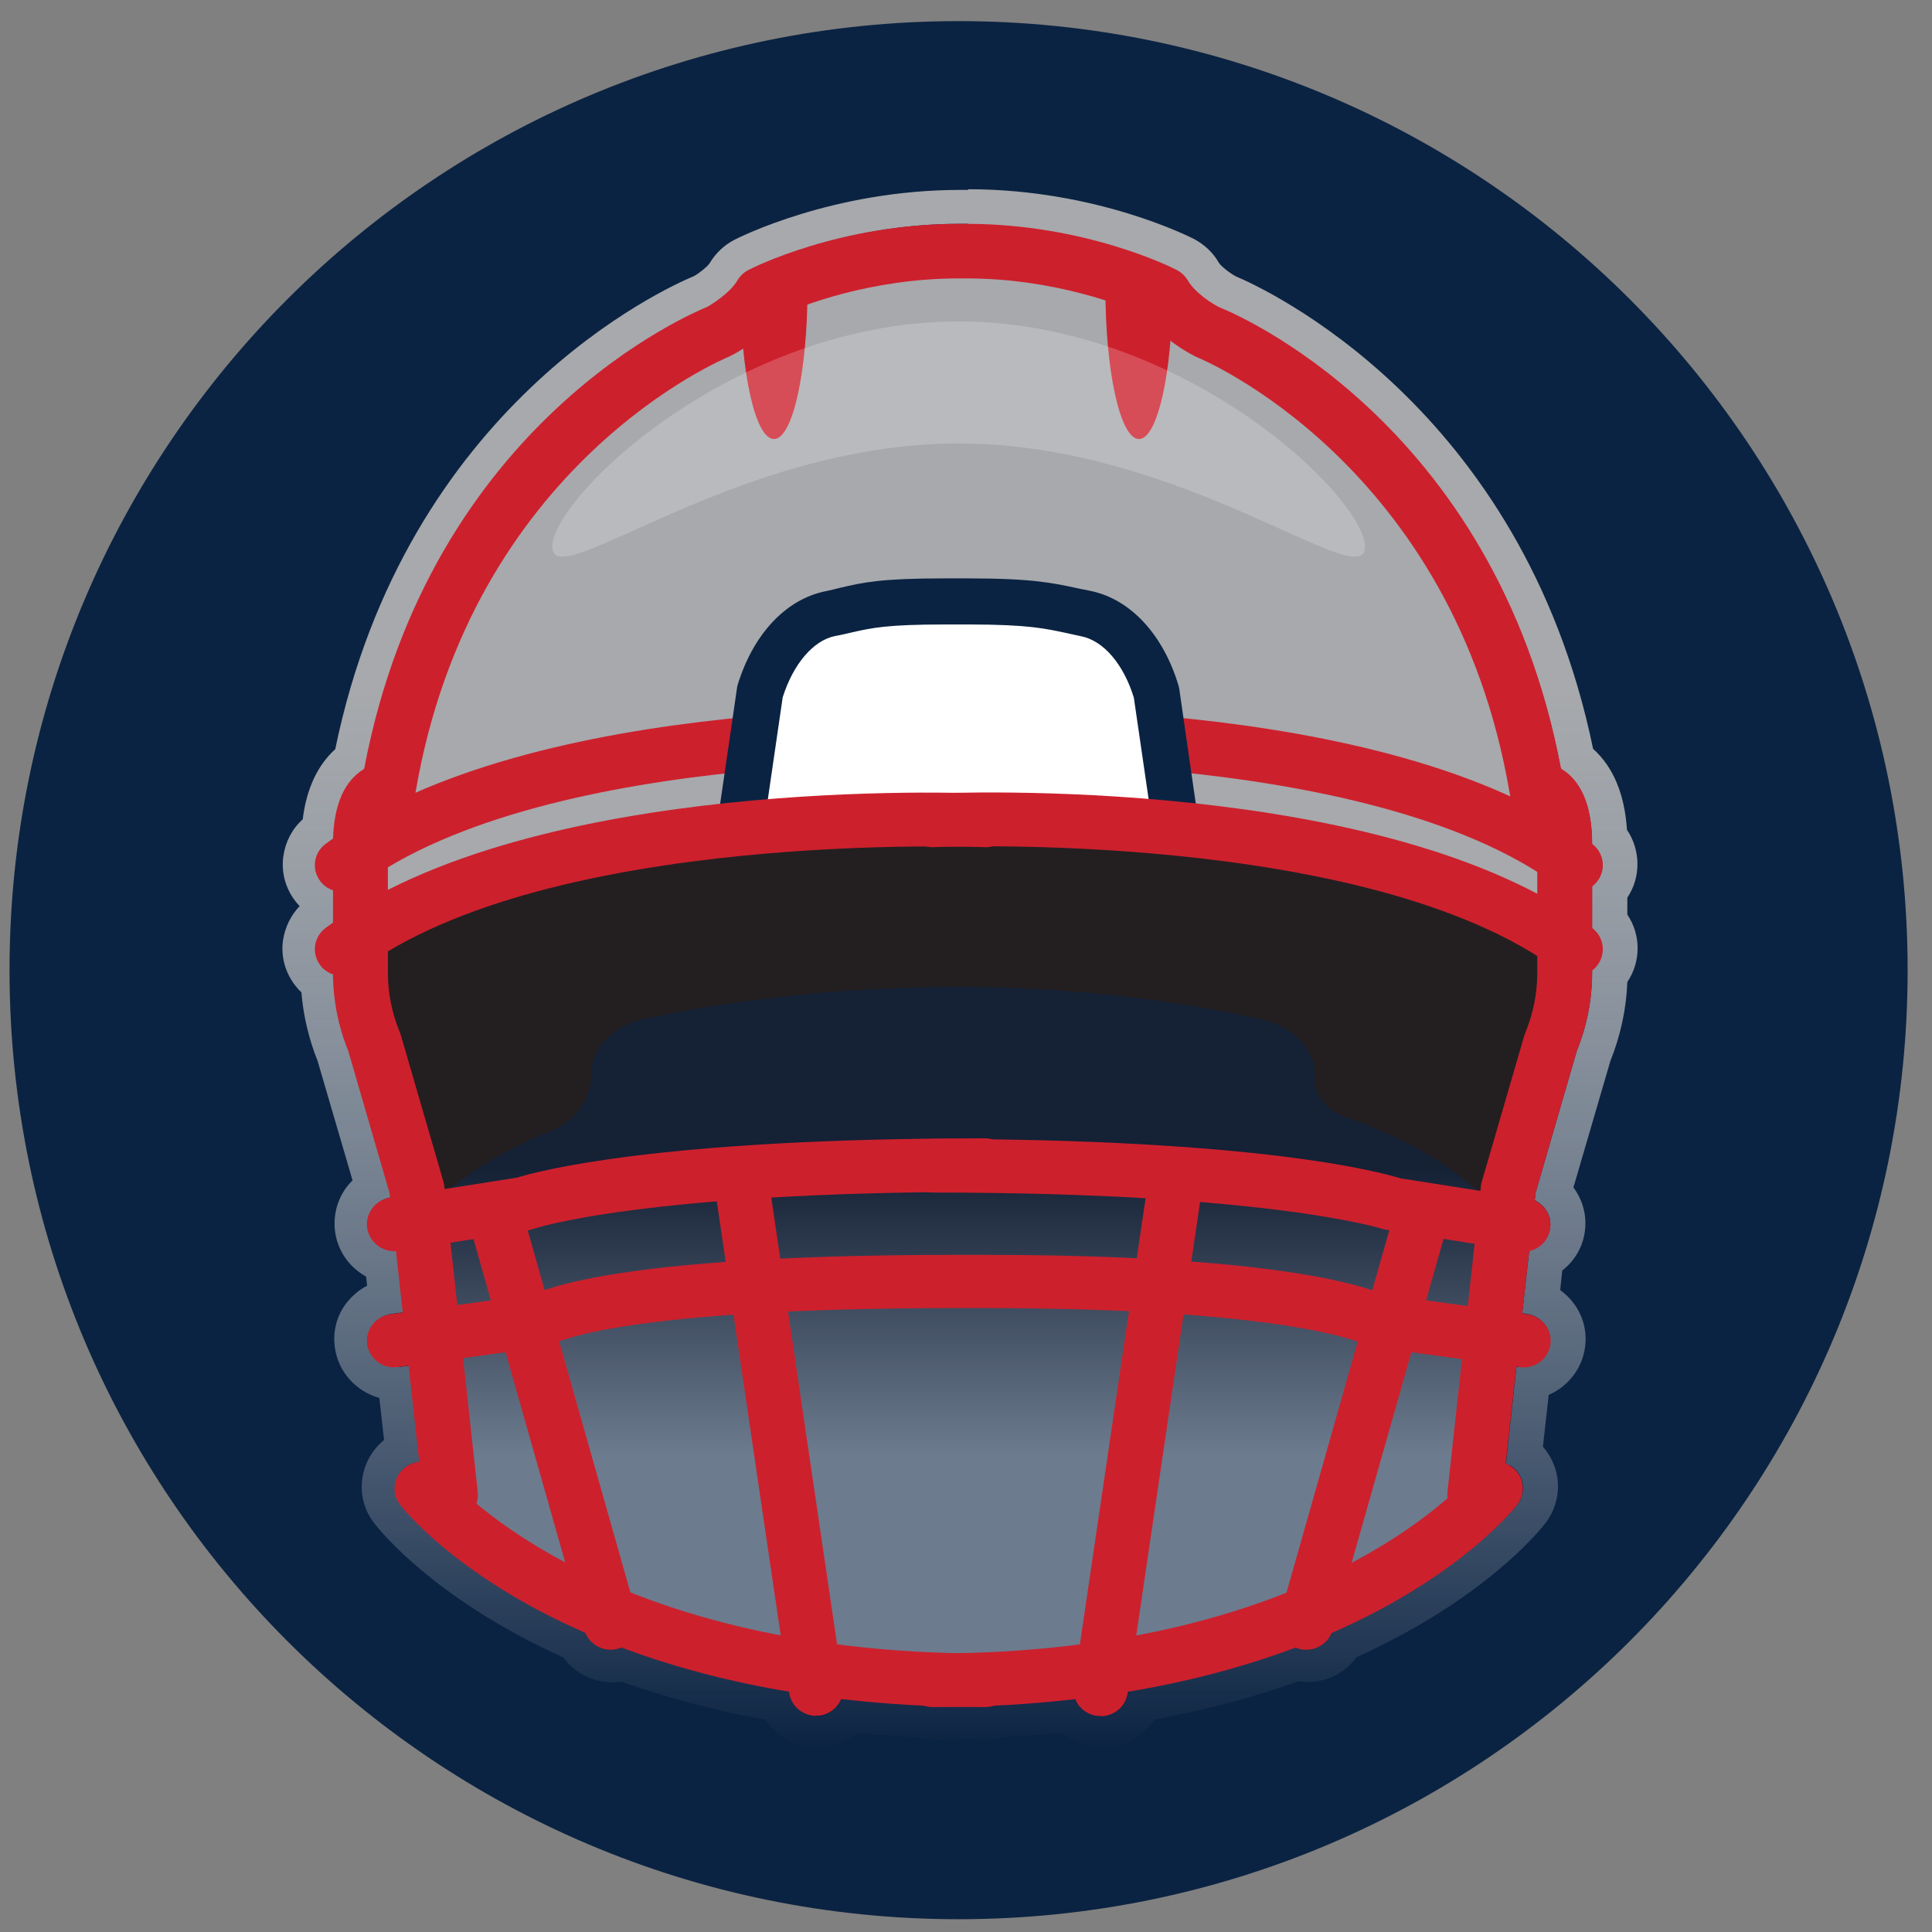 <svg width="57" height="57" viewBox="0 0 57 57" fill="none" xmlns="http://www.w3.org/2000/svg">
<rect x="0" y="0" width="57" height="57" fill="#808080" stroke="none"/>
<path d="M28.281 56.623C43.745 56.623 56.281 44.087 56.281 28.623C56.281 13.159 43.745 0.623 28.281 0.623C12.817 0.623 0.281 13.159 0.281 28.623C0.281 44.087 12.817 56.623 28.281 56.623Z" fill="#0B2342"/>
<path style="mix-blend-mode:multiply" opacity="0.4" d="M11.41 30.983L13 44.803C13 44.803 27.21 55.213 43.94 44.133L43.46 42.593L44.62 31.063C44.62 31.063 28.31 25.303 11.42 30.983H11.41Z" fill="url(#paint0_linear_1019_140952)"/>
<path d="M28.511 6.623C32.031 6.623 34.601 7.923 34.711 7.983C34.851 8.053 34.961 8.163 35.041 8.293C35.261 8.673 35.811 9.013 35.991 9.093C36.271 9.203 44.101 12.383 46.051 22.693C46.131 22.743 46.201 22.793 46.281 22.863C46.741 23.273 46.971 23.963 46.971 24.913C47.311 25.183 47.381 25.663 47.111 26.003C47.071 26.053 47.021 26.083 46.971 26.113V27.383C47.311 27.653 47.371 28.133 47.111 28.473C47.071 28.523 47.021 28.553 46.971 28.583V28.693C46.971 29.493 46.821 30.263 46.521 31.003L45.301 35.203L45.281 35.413C45.591 35.563 45.791 35.883 45.731 36.243C45.681 36.563 45.431 36.803 45.121 36.873L44.911 38.743L45.041 38.763C45.481 38.823 45.791 39.223 45.731 39.653C45.671 40.043 45.331 40.333 44.941 40.333C44.901 40.333 44.861 40.333 44.821 40.333H44.741L44.431 43.183C44.491 43.213 44.561 43.233 44.621 43.273C44.971 43.543 45.041 44.033 44.771 44.383C44.661 44.523 43.061 46.513 39.291 48.163C39.171 48.473 38.871 48.673 38.551 48.673C38.481 48.673 38.411 48.673 38.331 48.643C38.291 48.643 38.271 48.613 38.241 48.593C36.851 49.113 35.211 49.573 33.301 49.893V49.943C33.231 50.333 32.891 50.623 32.501 50.623C32.461 50.623 32.421 50.623 32.381 50.623C32.081 50.583 31.861 50.383 31.761 50.123C30.991 50.213 30.181 50.273 29.331 50.313C29.251 50.343 29.161 50.363 29.071 50.363C28.801 50.363 28.561 50.343 28.301 50.343C28.041 50.343 27.801 50.363 27.531 50.363C27.441 50.363 27.351 50.343 27.271 50.313C26.421 50.273 25.611 50.213 24.841 50.123C24.741 50.373 24.511 50.573 24.221 50.623C24.181 50.623 24.141 50.623 24.101 50.623C23.711 50.623 23.361 50.343 23.301 49.943V49.893C21.381 49.573 19.741 49.113 18.351 48.593C18.321 48.603 18.291 48.633 18.261 48.643C18.191 48.663 18.111 48.673 18.041 48.673C17.711 48.673 17.421 48.473 17.301 48.163C13.541 46.513 11.931 44.523 11.821 44.383C11.551 44.033 11.621 43.543 11.981 43.273C12.101 43.183 12.251 43.143 12.391 43.133L12.081 40.293L11.771 40.333C11.771 40.333 11.691 40.333 11.661 40.333C11.261 40.333 10.921 40.043 10.861 39.653C10.801 39.223 11.111 38.823 11.551 38.763L11.911 38.713L11.711 36.903C11.711 36.903 11.681 36.903 11.661 36.903C11.271 36.903 10.931 36.623 10.871 36.233C10.801 35.803 11.101 35.393 11.541 35.323L11.531 35.193L10.311 30.993C10.011 30.263 9.861 29.503 9.861 28.723C9.721 28.673 9.581 28.593 9.481 28.473C9.211 28.123 9.281 27.633 9.641 27.363C9.711 27.313 9.791 27.263 9.861 27.213V26.243C9.721 26.193 9.581 26.113 9.491 25.993C9.221 25.643 9.291 25.153 9.651 24.883C9.721 24.823 9.801 24.773 9.881 24.723C9.911 23.873 10.131 23.233 10.561 22.853C10.641 22.783 10.711 22.733 10.791 22.683C12.741 12.383 20.571 9.193 20.911 9.053C21.021 8.993 21.581 8.653 21.801 8.273C21.881 8.143 21.991 8.033 22.131 7.963C22.241 7.903 24.811 6.603 28.331 6.603H28.561M28.561 5.603H28.331C24.561 5.603 21.791 7.013 21.671 7.073C21.361 7.233 21.111 7.473 20.931 7.773C20.871 7.863 20.641 8.053 20.481 8.143C19.611 8.503 11.981 11.953 9.891 22.103C9.361 22.583 9.041 23.283 8.931 24.173C8.621 24.453 8.421 24.833 8.361 25.253C8.291 25.733 8.421 26.203 8.711 26.583C8.751 26.633 8.791 26.683 8.841 26.733C8.581 27.003 8.411 27.353 8.351 27.733C8.281 28.213 8.411 28.683 8.701 29.063C8.761 29.143 8.821 29.213 8.891 29.273C8.951 29.973 9.111 30.653 9.371 31.303L10.401 34.823C10.331 34.893 10.271 34.963 10.211 35.043C9.931 35.433 9.821 35.903 9.891 36.373C9.981 36.943 10.331 37.403 10.801 37.663L10.831 37.933C10.591 38.053 10.391 38.233 10.221 38.443C9.931 38.823 9.811 39.293 9.881 39.763C9.981 40.483 10.511 41.053 11.191 41.243L11.331 42.483C10.981 42.773 10.751 43.173 10.691 43.623C10.621 44.103 10.751 44.573 11.051 44.953C11.231 45.183 12.851 47.193 16.621 48.903C16.951 49.353 17.481 49.633 18.061 49.633C18.151 49.633 18.251 49.633 18.341 49.613C19.651 50.083 21.081 50.463 22.591 50.743C22.911 51.253 23.491 51.583 24.121 51.583C24.201 51.583 24.291 51.583 24.371 51.563C24.731 51.513 25.051 51.363 25.311 51.133C25.861 51.183 26.461 51.223 27.121 51.263C27.241 51.293 27.391 51.323 27.551 51.323C27.711 51.323 27.891 51.323 28.051 51.313C28.151 51.313 28.241 51.313 28.341 51.303C28.401 51.303 28.501 51.303 28.591 51.303C28.751 51.303 28.921 51.313 29.091 51.313C29.261 51.313 29.401 51.283 29.521 51.253C30.181 51.223 30.781 51.183 31.331 51.123C31.591 51.353 31.911 51.503 32.261 51.553C32.351 51.563 32.431 51.573 32.521 51.573C33.151 51.573 33.731 51.243 34.051 50.733C35.561 50.453 36.991 50.073 38.301 49.603C38.391 49.613 38.491 49.623 38.581 49.623C39.161 49.623 39.691 49.353 40.021 48.893C43.791 47.183 45.411 45.173 45.591 44.943C45.881 44.563 46.011 44.093 45.951 43.623C45.901 43.273 45.751 42.943 45.521 42.683L45.691 41.153C46.251 40.913 46.671 40.393 46.761 39.763C46.831 39.293 46.711 38.823 46.421 38.443C46.311 38.293 46.181 38.173 46.031 38.063L46.091 37.483C46.441 37.213 46.681 36.823 46.751 36.373C46.831 35.883 46.701 35.413 46.421 35.033L47.511 31.303C47.811 30.553 47.981 29.773 48.011 28.973C48.421 28.363 48.411 27.573 48.011 26.983V26.483C48.421 25.873 48.401 25.073 48.001 24.483C47.931 23.433 47.601 22.633 47.001 22.093C44.911 11.943 37.241 8.483 36.461 8.153C36.291 8.063 36.021 7.853 35.961 7.753C35.791 7.453 35.531 7.213 35.231 7.053C35.111 6.993 32.351 5.583 28.571 5.583L28.561 5.603Z" fill="url(#paint1_linear_1019_140952)"/>
<path d="M38.792 31.633C38.752 30.893 38.082 30.263 37.172 30.063C29.212 28.313 22.092 29.403 19.032 30.053C18.092 30.253 17.442 30.923 17.442 31.693C17.442 32.413 16.992 33.063 16.302 33.343C12.702 34.813 11.932 36.603 11.932 36.603L10.172 28.293C24.332 18.053 46.762 28.203 46.762 28.203L44.622 36.543C44.622 36.543 43.972 34.473 39.752 32.973C39.752 32.973 38.672 32.683 38.792 31.643V31.633Z" fill="#231F20"/>
<path d="M45.694 27.343C45.694 15.323 35.404 9.953 35.404 9.953L33.734 8.533C31.974 7.993 29.374 7.173 28.284 7.423C27.194 7.183 24.594 8.003 22.834 8.533L18.284 10.793C18.284 10.793 11.184 19.523 11.074 27.013C11.074 27.013 15.904 24.193 27.924 24.083C39.954 24.203 45.684 27.353 45.684 27.353L45.694 27.343Z" fill="#A7A9AC"/>
<path d="M29.055 50.364C16.565 50.364 11.985 44.634 11.805 44.394C11.535 44.044 11.605 43.554 11.965 43.284C12.315 43.024 12.825 43.084 13.095 43.434C13.135 43.484 17.445 48.784 29.065 48.784C29.515 48.784 29.875 49.134 29.875 49.574C29.875 50.014 29.515 50.364 29.065 50.364H29.055Z" fill="#CD202D"/>
<path d="M18.022 48.674C17.672 48.674 17.342 48.444 17.242 48.094L13.792 35.934C13.672 35.514 13.922 35.074 14.352 34.954C14.782 34.834 15.222 35.084 15.342 35.504L18.792 47.664C18.912 48.084 18.662 48.524 18.232 48.644C18.162 48.664 18.082 48.674 18.012 48.674H18.022Z" fill="#CD202D"/>
<path d="M11.632 40.343C11.232 40.343 10.892 40.053 10.832 39.663C10.772 39.233 11.082 38.833 11.522 38.773L15.742 38.193C16.482 37.853 19.202 37.023 28.172 37.023H29.062C37.412 37.023 40.142 37.903 40.822 38.193L45.052 38.773C45.492 38.833 45.802 39.233 45.742 39.663C45.682 40.093 45.272 40.403 44.832 40.333L40.322 39.713L40.182 39.633C40.182 39.633 37.992 38.593 29.052 38.593H28.162C18.452 38.593 16.472 39.583 16.392 39.623L16.262 39.693L16.092 39.733L11.742 40.333C11.742 40.333 11.662 40.333 11.632 40.333V40.343Z" fill="#CD202D"/>
<path d="M10.093 26.313C9.853 26.313 9.603 26.203 9.453 26.003C9.183 25.653 9.253 25.153 9.613 24.893C15.703 20.373 28.553 20.913 29.103 20.933C29.543 20.953 29.893 21.323 29.873 21.763C29.853 22.203 29.463 22.543 29.033 22.513C28.903 22.513 16.213 21.983 10.593 26.153C10.443 26.263 10.273 26.313 10.103 26.313H10.093Z" fill="#CD202D"/>
<path d="M46.474 26.313C46.304 26.313 46.134 26.263 45.984 26.153C40.364 21.983 27.674 22.513 27.544 22.513C27.104 22.533 26.724 22.193 26.704 21.763C26.684 21.333 27.024 20.953 27.474 20.933C28.014 20.913 40.874 20.373 46.964 24.893C47.324 25.153 47.394 25.653 47.124 26.003C46.964 26.213 46.724 26.313 46.484 26.313H46.474Z" fill="#CD202D"/>
<path d="M21.844 24.474L22.424 20.444C22.794 19.194 23.584 18.304 24.504 18.114C25.424 17.924 25.694 17.754 27.874 17.754H28.584C30.754 17.754 31.124 17.924 32.054 18.114C32.984 18.304 33.764 19.194 34.134 20.444L34.714 24.474" fill="white"/>
<path d="M34.032 24.564L33.452 20.584C33.152 19.604 32.562 18.904 31.902 18.773L31.492 18.683C30.842 18.544 30.332 18.424 28.582 18.424H27.872C26.172 18.424 25.722 18.523 25.112 18.663C24.972 18.694 24.822 18.733 24.642 18.764C23.992 18.893 23.402 19.593 23.092 20.573L22.512 24.553L21.152 24.363L21.752 20.244C22.202 18.733 23.172 17.683 24.352 17.444C24.512 17.413 24.652 17.373 24.782 17.343C25.462 17.183 25.992 17.064 27.852 17.064H28.562C30.472 17.064 31.082 17.203 31.782 17.354L32.172 17.433C33.352 17.674 34.322 18.724 34.772 20.233L34.792 20.323L35.372 24.354L34.012 24.544L34.032 24.564Z" fill="#0B2342"/>
<path d="M27.513 50.364C27.063 50.364 26.703 50.014 26.703 49.574C26.703 49.133 27.063 48.783 27.513 48.783C39.133 48.783 43.443 43.483 43.483 43.434C43.753 43.093 44.263 43.023 44.613 43.283C44.963 43.544 45.033 44.044 44.763 44.394C44.573 44.633 40.003 50.364 27.513 50.364Z" fill="#CD202D"/>
<path d="M22.834 12.953C23.384 12.953 23.824 10.973 23.824 8.523H21.844C21.844 10.973 22.284 12.953 22.834 12.953Z" fill="#CD202D"/>
<path d="M33.603 12.953C34.153 12.953 34.593 10.973 34.593 8.523H32.613C32.613 10.973 33.053 12.953 33.603 12.953Z" fill="#CD202D"/>
<path d="M38.544 48.674C38.474 48.674 38.404 48.674 38.324 48.644C37.894 48.524 37.644 48.094 37.764 47.664L41.214 35.504C41.334 35.084 41.774 34.834 42.204 34.954C42.634 35.074 42.884 35.504 42.764 35.934L39.314 48.094C39.214 48.444 38.894 48.674 38.534 48.674H38.544Z" fill="#CD202D"/>
<path d="M43.514 44.894C43.514 44.894 43.454 44.894 43.424 44.894C42.984 44.843 42.664 44.453 42.704 44.023L43.694 34.974C43.694 34.974 43.704 34.883 43.724 34.843L44.974 30.544C44.974 30.544 44.994 30.483 45.004 30.463C45.234 29.904 45.354 29.314 45.354 28.713V24.933C45.354 24.393 45.254 24.154 45.214 24.073C44.874 24.023 44.594 23.764 44.544 23.424C42.894 13.664 35.404 10.573 35.324 10.543C35.164 10.473 34.314 10.034 33.784 9.304C33.184 9.034 31.124 8.214 28.514 8.214H28.284C25.674 8.214 23.614 9.034 23.014 9.304C22.484 10.034 21.634 10.463 21.524 10.514C21.394 10.573 13.894 13.653 12.254 23.413C12.194 23.753 11.914 24.014 11.584 24.064C11.534 24.143 11.444 24.373 11.444 24.924V28.703C11.444 29.303 11.564 29.893 11.794 30.453C11.804 30.483 11.814 30.503 11.824 30.534L13.074 34.834C13.074 34.834 13.094 34.923 13.104 34.964L14.094 44.014C14.144 44.444 13.824 44.843 13.374 44.883C12.934 44.934 12.534 44.614 12.484 44.184L11.494 35.203L10.274 31.003C9.974 30.264 9.824 29.494 9.824 28.694V24.913C9.824 23.953 10.054 23.264 10.514 22.854C10.594 22.784 10.664 22.733 10.744 22.683C12.694 12.383 20.534 9.194 20.864 9.054C20.974 8.994 21.534 8.654 21.754 8.274C21.834 8.144 21.944 8.034 22.084 7.964C22.194 7.904 24.764 6.604 28.284 6.604H28.514C32.034 6.604 34.604 7.904 34.714 7.964C34.854 8.034 34.964 8.144 35.044 8.274C35.264 8.654 35.814 8.994 35.994 9.074C36.274 9.184 44.104 12.364 46.054 22.674C46.134 22.724 46.204 22.773 46.284 22.843C46.744 23.253 46.974 23.944 46.974 24.904V28.683C46.974 29.483 46.824 30.253 46.524 30.994L45.304 35.194L44.314 44.173C44.274 44.584 43.924 44.883 43.514 44.883V44.894Z" fill="#CD202D"/>
<path d="M11.634 36.914C11.244 36.914 10.904 36.634 10.834 36.244C10.764 35.814 11.064 35.404 11.504 35.334L15.254 34.744C15.834 34.564 19.384 33.584 29.054 33.584C29.504 33.584 29.864 33.934 29.864 34.374C29.864 34.814 29.504 35.164 29.054 35.164C19.004 35.164 15.754 36.244 15.714 36.264L15.574 36.304L11.764 36.904C11.764 36.904 11.674 36.914 11.634 36.914Z" fill="#CD202D"/>
<path d="M44.933 36.913C44.933 36.913 44.843 36.913 44.803 36.904L40.843 36.273C40.843 36.273 37.563 35.184 27.513 35.184C27.063 35.184 26.703 34.834 26.703 34.394C26.703 33.953 27.063 33.603 27.513 33.603C37.183 33.603 40.733 34.584 41.313 34.764L45.063 35.353C45.503 35.423 45.803 35.824 45.733 36.264C45.673 36.654 45.323 36.934 44.933 36.934V36.913Z" fill="#CD202D"/>
<path d="M10.093 28.794C9.853 28.794 9.603 28.684 9.453 28.484C9.183 28.134 9.253 27.634 9.613 27.374C15.703 22.854 28.563 23.394 29.103 23.414C29.543 23.434 29.893 23.804 29.873 24.244C29.853 24.684 29.463 25.024 29.033 24.994C28.903 24.994 16.213 24.464 10.593 28.634C10.443 28.744 10.273 28.794 10.103 28.794H10.093Z" fill="#CD202D"/>
<path d="M46.474 28.794C46.304 28.794 46.134 28.744 45.984 28.634C40.354 24.464 27.674 24.984 27.544 24.994C27.104 25.014 26.724 24.674 26.704 24.244C26.684 23.814 27.024 23.434 27.474 23.414C28.014 23.384 40.874 22.854 46.964 27.374C47.324 27.634 47.394 28.134 47.124 28.484C46.964 28.694 46.724 28.794 46.484 28.794H46.474Z" fill="#CD202D"/>
<path d="M24.083 50.624C23.693 50.624 23.343 50.344 23.283 49.944L21.043 34.734C20.983 34.304 21.283 33.904 21.723 33.834C22.163 33.774 22.573 34.074 22.633 34.504L24.873 49.714C24.933 50.144 24.633 50.544 24.193 50.614C24.153 50.614 24.113 50.614 24.073 50.614L24.083 50.624Z" fill="#CD202D"/>
<path d="M32.482 50.624C32.482 50.624 32.402 50.624 32.362 50.624C31.922 50.564 31.612 50.164 31.682 49.724L33.922 34.514C33.982 34.084 34.392 33.784 34.832 33.844C35.272 33.904 35.582 34.304 35.512 34.744L33.272 49.954C33.212 50.344 32.872 50.634 32.472 50.634L32.482 50.624Z" fill="#CD202D"/>
<path opacity="0.2" d="M40.273 16.133C40.273 17.593 34.903 13.083 28.283 13.083C21.663 13.083 16.293 17.593 16.293 16.133C16.293 14.673 21.663 9.483 28.283 9.483C34.903 9.483 40.273 14.673 40.273 16.133Z" fill="white"/>
<defs>
<linearGradient id="paint0_linear_1019_140952" x1="28.01" y1="30.563" x2="28.01" y2="42.943" gradientUnits="userSpaceOnUse">
<stop offset="0.32" stop-color="#231F20"/>
<stop offset="1" stop-color="white"/>
</linearGradient>
<linearGradient id="paint1_linear_1019_140952" x1="28.281" y1="5.623" x2="28.281" y2="51.623" gradientUnits="userSpaceOnUse">
<stop offset="0.32" stop-color="#A7A9AC"/>
<stop offset="1" stop-color="white" stop-opacity="0"/>
</linearGradient>
</defs>
</svg>
